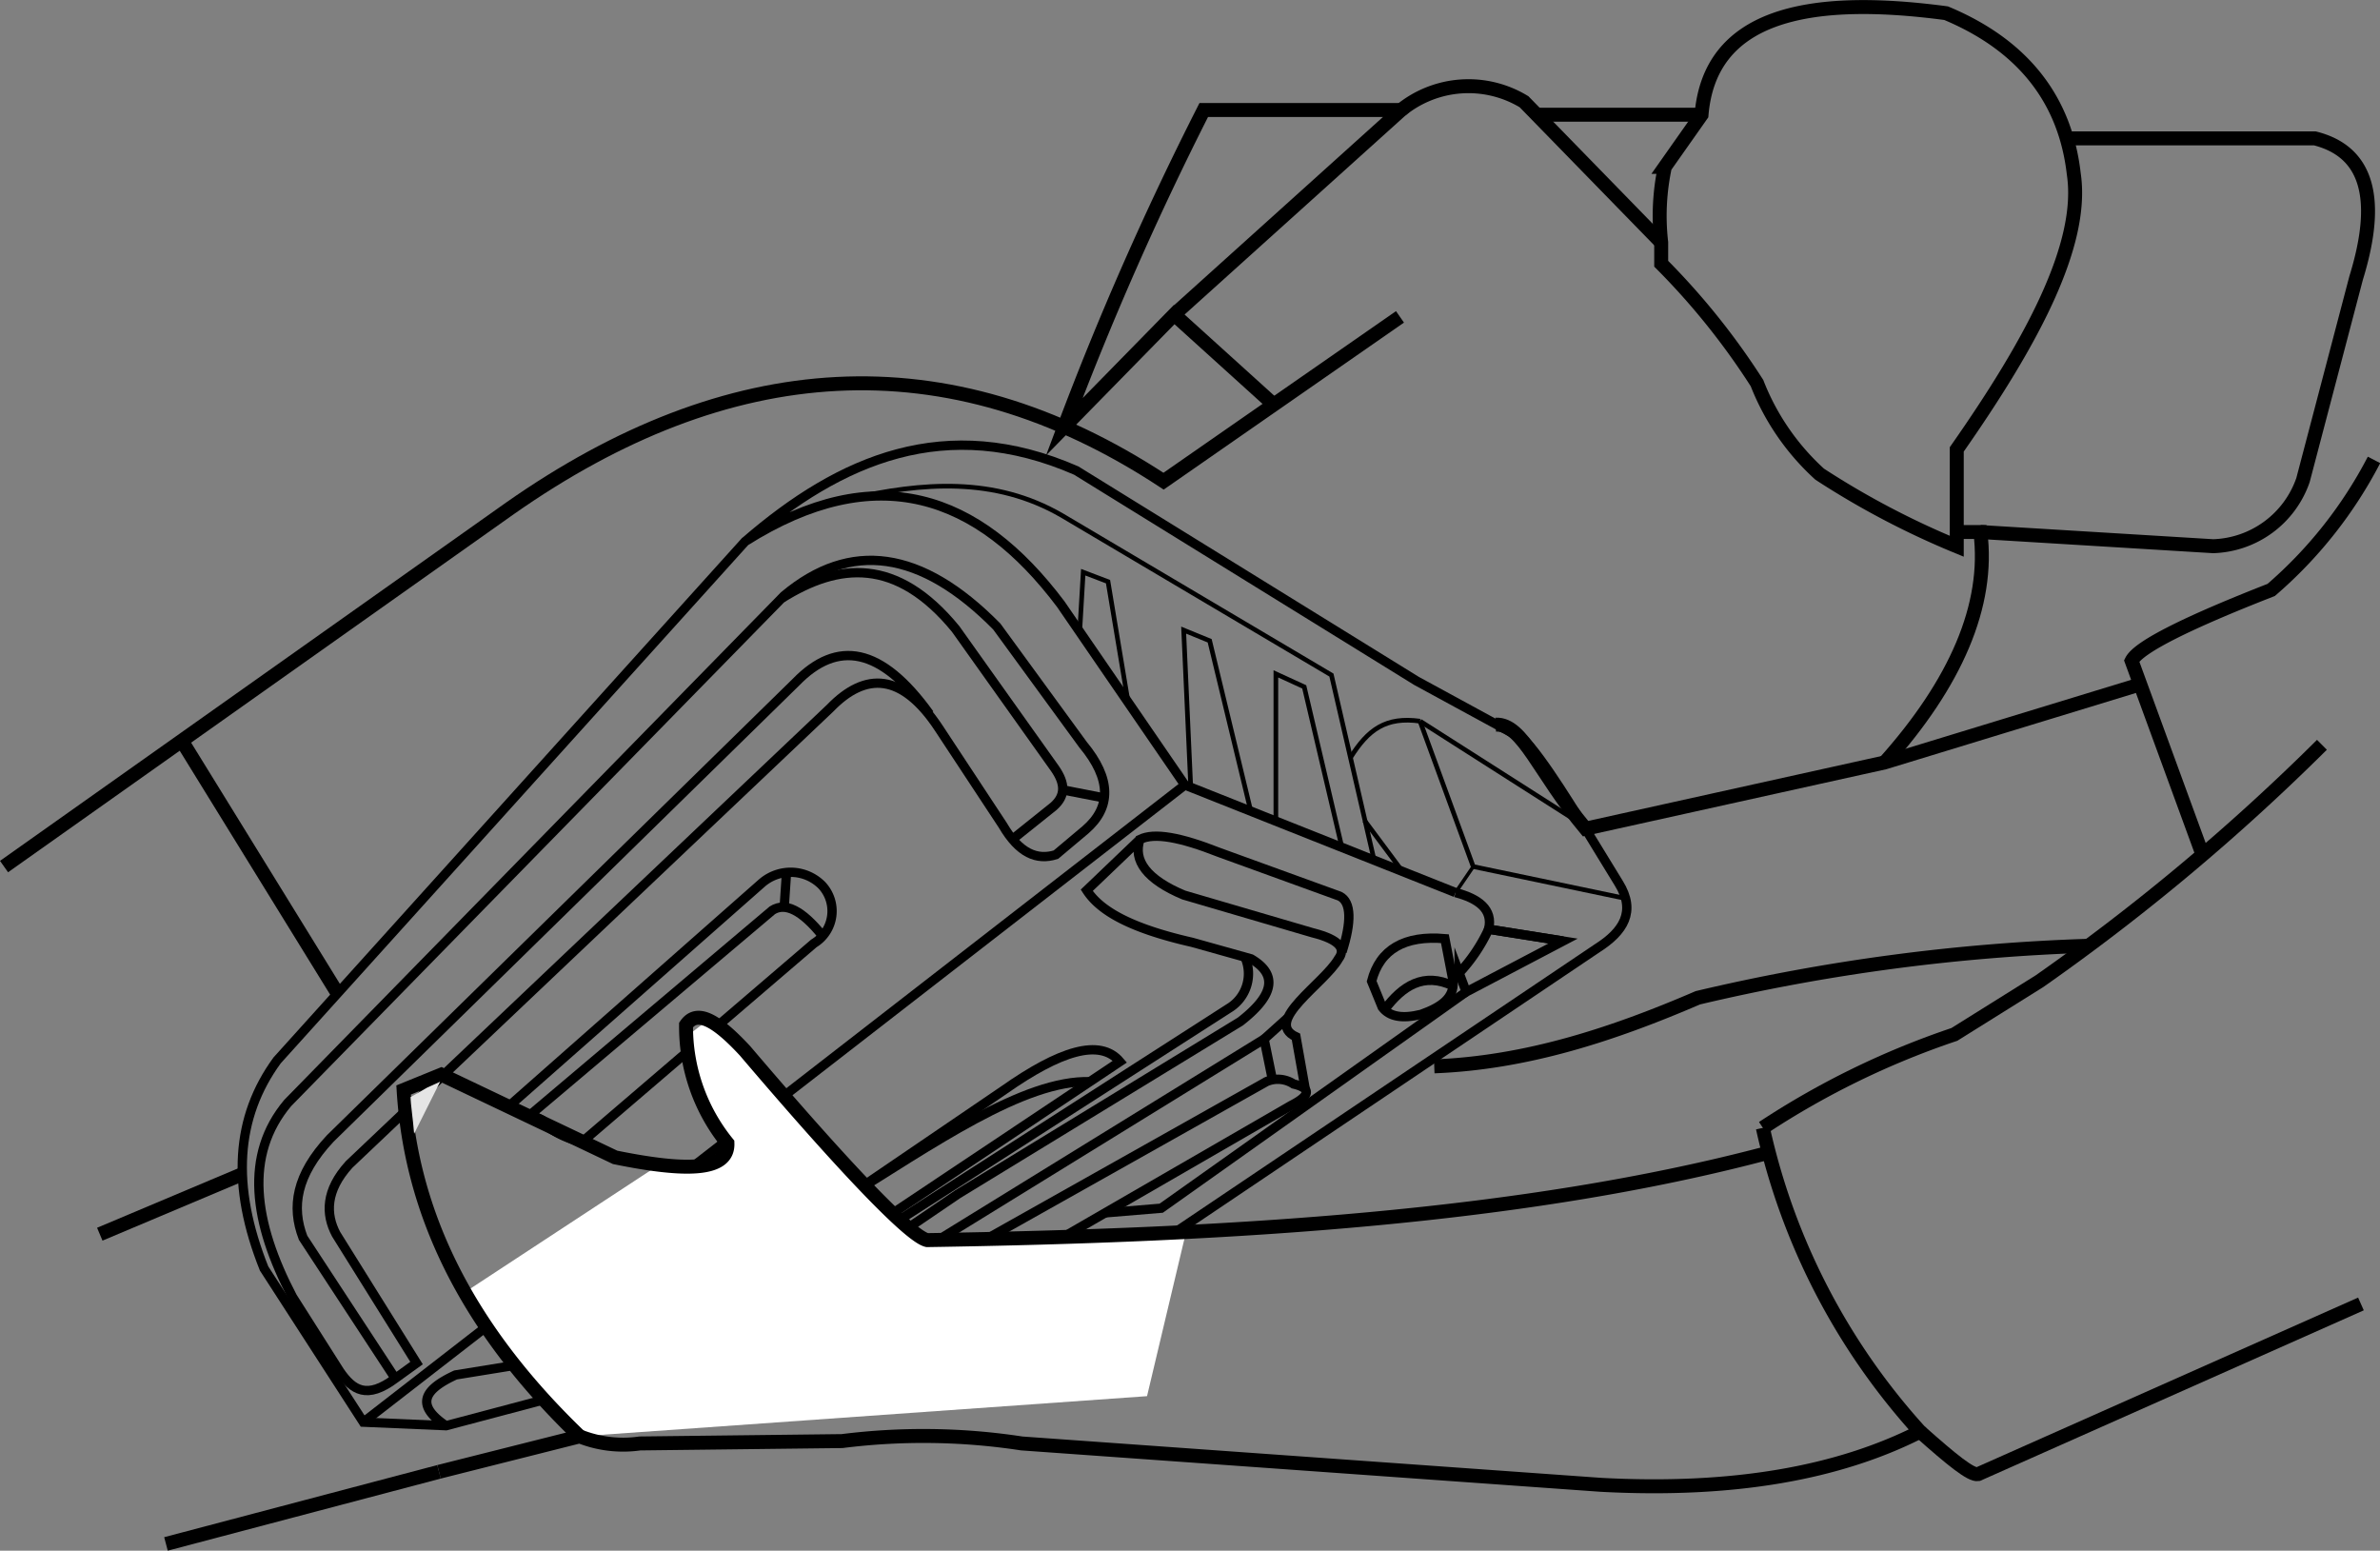 <svg xmlns="http://www.w3.org/2000/svg" width="144.975" height="94.446" viewBox="0 0 144.975 94.446">
  <rect x="0" y="0" width="144.975" height="94.446" fill="#808080" stroke="none"/>
  <g id="Grupo_17" data-name="Grupo 17" transform="translate(-350.674 -449.165)">
    <path id="Trazado_802" data-name="Trazado 802" d="M350.92,501.944l30.816-21.816c13.248-9.288,26.568-10.368,39.816-1.656l14.4-10.008" fill="none" stroke="#000" stroke-miterlimit="10" stroke-width="0.85"/>
    <path id="Trazado_803" data-name="Trazado 803" d="M422.2,468.32l13.824-12.456H424a191.33,191.33,0,0,0-8.5,19.3l6.7-6.84,6.048,5.472" fill="none" stroke="#000" stroke-miterlimit="10" stroke-width="0.85"/>
    <path id="Trazado_804" data-name="Trazado 804" d="M436.024,455.864a6.522,6.522,0,0,1,7.488-.5l8.352,8.568" fill="none" stroke="#000" stroke-miterlimit="10" stroke-width="0.85"/>
    <line id="Línea_14" data-name="Línea 14" x2="10.08" transform="translate(444.232 456.152)" fill="none" stroke="#000" stroke-miterlimit="10" stroke-width="0.85"/>
    <path id="Trazado_805" data-name="Trazado 805" d="M476.776,457.592h14.9c3.168.792,4.032,3.6,2.52,8.5L490.96,478.4a5.986,5.986,0,0,1-5.472,4.032l-14.184-.864" fill="none" stroke="#000" stroke-miterlimit="10" stroke-width="0.85"/>
    <path id="Trazado_806" data-name="Trazado 806" d="M451.864,463.928v1.3A43.46,43.46,0,0,1,457.7,472.5a14.737,14.737,0,0,0,3.816,5.544,50.534,50.534,0,0,0,8.352,4.392v-5.9c4.536-6.48,7.776-12.456,7.128-16.776-.5-4.392-2.952-7.776-7.776-9.792-8.64-1.152-14.4.216-14.9,6.192l-2.232,3.168A14.184,14.184,0,0,0,451.864,463.928Z" fill="none" stroke="#000" stroke-miterlimit="10" stroke-width="0.85" fill-rule="evenodd"/>
    <path id="Trazado_807" data-name="Trazado 807" d="M469.864,481.568h1.44c.576,4.464-1.512,9.216-5.832,14.04" fill="none" stroke="#000" stroke-miterlimit="10" stroke-width="0.85" fill-rule="evenodd"/>
    <line id="Línea_15" data-name="Línea 15" x1="16.632" y2="4.392" transform="translate(360.784 538.808)" fill="none" stroke="#000" stroke-miterlimit="10" stroke-width="0.85"/>
    <path id="Trazado_808" data-name="Trazado 808" d="M467.632,536.36c1.944,1.728,3.1,2.664,3.528,2.592l23.328-10.368" fill="none" stroke="#000" stroke-miterlimit="10" stroke-width="0.85" fill-rule="evenodd"/>
    <path id="Trazado_809" data-name="Trazado 809" d="M458.056,517.856a50.246,50.246,0,0,1,11.664-5.688l5.184-3.24a131.34,131.34,0,0,0,17.208-14.4" fill="none" stroke="#000" stroke-miterlimit="10" stroke-width="0.85" fill-rule="evenodd"/>
    <path id="Trazado_810" data-name="Trazado 810" d="M484.84,501.224l-4.32-11.808c.432-.864,3.528-2.376,8.5-4.32a26.638,26.638,0,0,0,6.264-7.92" fill="none" stroke="#000" stroke-miterlimit="10" stroke-width="0.85" fill-rule="evenodd"/>
    <path id="Trazado_811" data-name="Trazado 811" d="M441.784,493.3c1.656-.072,2.592,2.88,5.472,6.336l18.216-4.032,15.552-4.752" fill="none" stroke="#000" stroke-miterlimit="10" stroke-width="0.85" fill-rule="evenodd"/>
    <path id="Trazado_812" data-name="Trazado 812" d="M477.928,506.768a119.717,119.717,0,0,0-23.832,3.168c-5.184,2.232-10.44,3.96-16.056,4.176" fill="none" stroke="#000" stroke-miterlimit="10" stroke-width="0.85" fill-rule="evenodd"/>
    <path id="Trazado_813" data-name="Trazado 813" d="M439.336,503.528l-16.488-6.552-7.56-11.016c-5.04-6.7-11.232-8.856-19.224-3.816l-28.512,31.608c-2.52,3.456-2.808,7.632-.792,12.672l6.048,9.36,5.04.216,5.976-1.584h0l37.728-9.72,26.424-17.784c1.584-1.008,2.376-2.232,1.3-3.96l-2.16-3.528s-2.592-4.32-3.672-5.256l-6.48-3.528-20.736-12.816c-7.92-3.456-14.328-.72-20.16,4.32" fill="none" stroke="#000" stroke-miterlimit="10" stroke-width="0.567" fill-rule="evenodd"/>
    <path id="Trazado_814" data-name="Trazado 814" d="M445.888,506.48l-4.536-.72c.288-1.224-.648-1.872-2.016-2.232" fill="none" stroke="#000" stroke-miterlimit="10" stroke-width="0.567" fill-rule="evenodd"/>
    <line id="Línea_16" data-name="Línea 16" x1="2.304" y1="3.096" transform="translate(433.792 499.136)" fill="none" stroke="#000" stroke-miterlimit="10" stroke-width="0.283"/>
    <path id="Trazado_815" data-name="Trazado 815" d="M434.368,501.512l-2.592-11.232-16.416-9.72c-4.1-2.376-8.5-2.016-12.96-1.008" fill="none" stroke="#000" stroke-miterlimit="10" stroke-width="0.283" fill-rule="evenodd"/>
    <path id="Trazado_816" data-name="Trazado 816" d="M432.928,495.32c1.08-1.728,2.16-2.52,4.248-2.232" fill="none" stroke="#000" stroke-miterlimit="10" stroke-width="0.283" fill-rule="evenodd"/>
    <line id="Línea_17" data-name="Línea 17" x2="9.936" y2="6.336" transform="translate(437.176 493.088)" fill="none" stroke="#000" stroke-miterlimit="10" stroke-width="0.283"/>
    <path id="Trazado_817" data-name="Trazado 817" d="M449.7,503.888l-9.288-1.944-3.24-8.856" fill="none" stroke="#000" stroke-miterlimit="10" stroke-width="0.283" fill-rule="evenodd"/>
    <line id="Línea_18" data-name="Línea 18" x1="1.08" y2="1.584" transform="translate(439.336 501.944)" fill="none" stroke="#000" stroke-miterlimit="10" stroke-width="0.216"/>
    <path id="Trazado_818" data-name="Trazado 818" d="M441.352,505.76l4.536.72-5.9,3.1-.432-1.152A10.185,10.185,0,0,0,441.352,505.76Z" fill="none" stroke="#000" stroke-miterlimit="10" stroke-width="0.567" fill-rule="evenodd"/>
    <line id="Línea_19" data-name="Línea 19" y1="38.808" x2="50.04" transform="translate(372.808 496.976)" fill="none" stroke="#000" stroke-miterlimit="10" stroke-width="0.567"/>
    <path id="Trazado_819" data-name="Trazado 819" d="M403.912,529.3c-.144-.5.144-.936.72-1.224l23.184-13.032a1.747,1.747,0,0,1,1.656.144c1.224.288.864.792-.144,1.3l-22.68,13.1" fill="none" stroke="#000" stroke-miterlimit="10" stroke-width="0.567" fill-rule="evenodd"/>
    <path id="Trazado_820" data-name="Trazado 820" d="M376.048,532.184l-4.9-7.848c-.648-1.224-.648-2.664.792-4.248l29.3-27.792c2.16-2.232,4.392-2.16,6.624,1.224l3.888,5.9c1.008,1.728,2.088,2.16,3.24,1.8l1.8-1.512c1.584-1.368,1.584-3.1-.144-5.184l-5.256-7.2c-4.608-4.68-8.928-5.256-12.96-1.872L368.2,516.344c-2.664,3.168-2.088,7.272.288,11.808l2.88,4.536c.792,1.152,1.656,1.728,3.384.432Z" fill="none" stroke="#000" stroke-miterlimit="10" stroke-width="0.567" fill-rule="evenodd"/>
    <path id="Trazado_821" data-name="Trazado 821" d="M374.752,533.12l-5.616-8.568c-.72-1.872-.432-3.816,1.656-6.048l28.368-27.792c2.52-2.592,5.184-2.16,8.136,1.944" fill="none" stroke="#000" stroke-miterlimit="10" stroke-width="0.567" fill-rule="evenodd"/>
    <path id="Trazado_822" data-name="Trazado 822" d="M398.3,485.6c3.456-2.16,6.984-2.52,10.584,1.872l6.048,8.5c.648.936.648,1.656-.072,2.3l-2.52,2.016" fill="none" stroke="#000" stroke-miterlimit="10" stroke-width="0.567" fill-rule="evenodd"/>
    <line id="Línea_20" data-name="Línea 20" x2="2.592" y2="0.504" transform="translate(415.36 497.264)" fill="none" stroke="#000" stroke-miterlimit="10" stroke-width="0.567"/>
    <path id="Trazado_823" data-name="Trazado 823" d="M416.44,487.688l.216-3.672,1.512.576,1.224,7.344" fill="none" stroke="#000" stroke-miterlimit="10" stroke-width="0.283" fill-rule="evenodd"/>
    <path id="Trazado_824" data-name="Trazado 824" d="M423.208,497.12l-.432-9.576,1.584.648,2.52,10.44" fill="none" stroke="#000" stroke-miterlimit="10" stroke-width="0.283" fill-rule="evenodd"/>
    <path id="Trazado_825" data-name="Trazado 825" d="M428.392,499.208v-9l1.728.792,2.3,9.792" fill="none" stroke="#000" stroke-miterlimit="10" stroke-width="0.283" fill-rule="evenodd"/>
    <path id="Trazado_826" data-name="Trazado 826" d="M428.176,514.9l-.5-2.448L399.52,529.808" fill="none" stroke="#000" stroke-miterlimit="10" stroke-width="0.567" fill-rule="evenodd"/>
    <path id="Trazado_827" data-name="Trazado 827" d="M430.192,515.552l-.576-3.24c-2.016-.936,1.728-3.24,2.592-4.752.432-.576.144-1.152-1.584-1.584l-7.848-2.3c-2.232-.936-3.1-2.088-2.664-3.384.864-.432,2.448-.144,4.824.792l7.344,2.664c.72.36.72,1.584.144,3.384" fill="none" stroke="#000" stroke-miterlimit="10" stroke-width="0.567" fill-rule="evenodd"/>
    <path id="Trazado_828" data-name="Trazado 828" d="M439.984,509.576l-18.576,13.176-3.456.288" fill="none" stroke="#000" stroke-miterlimit="10" stroke-width="0.567" fill-rule="evenodd"/>
    <path id="Trazado_829" data-name="Trazado 829" d="M420.112,500.288l-3.24,3.1c.792,1.224,2.592,2.3,6.408,3.168l3.6,1.008c1.728,1.008,1.3,2.3-.648,3.816l-17.208,10.512-10.8,7.344a34.45,34.45,0,0,1-6.48,1.512l-13.32,2.16c-1.872.864-2.52,1.8-.576,3.1" fill="none" stroke="#000" stroke-miterlimit="10" stroke-width="0.567" fill-rule="evenodd"/>
    <path id="Trazado_830" data-name="Trazado 830" d="M426.52,507.488a2.462,2.462,0,0,1-1.008,3.1L395.128,530.1" fill="none" stroke="#000" stroke-miterlimit="10" stroke-width="0.567" fill-rule="evenodd"/>
    <path id="Trazado_831" data-name="Trazado 831" d="M434.872,510.512l-.648-1.584c.5-1.944,2.016-2.808,4.464-2.592l.5,2.592c.072,1.008-.72,1.584-1.944,2.016Q435.52,511.376,434.872,510.512Z" fill="none" stroke="#000" stroke-miterlimit="10" stroke-width="0.567" fill-rule="evenodd"/>
    <path id="Trazado_832" data-name="Trazado 832" d="M435.016,510.656c1.08-1.44,2.376-2.3,4.176-1.44" fill="none" stroke="#000" stroke-miterlimit="10" stroke-width="0.567" fill-rule="evenodd"/>
    <path id="Trazado_833" data-name="Trazado 833" d="M386.128,518.72a5.649,5.649,0,0,1-2.3-1.08c.36-.432-2.664-.864-2.016-1.224l15.264-13.464a2.676,2.676,0,0,1,3.672.144,2.3,2.3,0,0,1-.5,3.528Z" fill="none" stroke="#000" stroke-miterlimit="10" stroke-width="0.567" fill-rule="evenodd"/>
    <path id="Trazado_834" data-name="Trazado 834" d="M382.888,517.136h0l14.832-12.528q1.188-.756,3.024,1.512" fill="none" stroke="#000" stroke-miterlimit="10" stroke-width="0.567" fill-rule="evenodd"/>
    <line id="Línea_21" data-name="Línea 21" y1="2.16" x2="0.144" transform="translate(398.44 502.304)" fill="none" stroke="#000" stroke-miterlimit="10" stroke-width="0.567"/>
    <path id="Trazado_835" data-name="Trazado 835" d="M396.5,525.992l15.336-10.44c3.384-2.376,5.832-3.168,7.056-1.728L401.1,525.7C398.872,526.64,397.5,526.568,396.5,525.992Z" fill="none" stroke="#000" stroke-miterlimit="10" stroke-width="0.567" fill-rule="evenodd"/>
    <path id="Trazado_836" data-name="Trazado 836" d="M417.088,515.048c-4.032-.144-9.648,3.816-15.12,7.2" fill="none" stroke="#000" stroke-miterlimit="10" stroke-width="0.567" fill-rule="evenodd"/>
    <line id="Línea_22" data-name="Línea 22" x1="8.712" y2="3.672" transform="translate(356.752 520.664)" fill="none" stroke="#000" stroke-miterlimit="10" stroke-width="0.85"/>
    <line id="Línea_23" data-name="Línea 23" x2="9.504" y2="15.408" transform="translate(361.72 494.24)" fill="none" stroke="#000" stroke-miterlimit="10" stroke-width="0.85"/>
    <path id="Trazado_837" data-name="Trazado 837" d="M385.984,536.648l-5.04-5.76L379,527.864l11.736-7.7h2.592l1.368-.576.288-.792-1.44-2.232-.792-2.376-.288-1.872,1.584-1.224,4.392,4.824,5.76,6.336,2.952,2.448,15.768-.5L420.544,534.2Z" fill="#fff" fill-rule="evenodd"/>
    <path id="Trazado_838" data-name="Trazado 838" d="M458.416,519.368c-14.9,3.96-32.688,5.04-51.264,5.328-1.008-.216-4.9-4.248-11.088-11.52-1.8-1.944-2.952-2.52-3.6-1.584a11.248,11.248,0,0,0,2.52,7.2c.072,1.728-2.592,1.728-6.84.864l-10.584-5.04-2.3.936c.432,7.2,3.6,14.256,10.728,21.1" fill="none" stroke="#000" stroke-miterlimit="10" stroke-width="0.85" fill-rule="evenodd"/>
    <path id="Trazado_839" data-name="Trazado 839" d="M375.9,518.216c-.072-.936-.216-1.8-.216-2.232l1.008-.576.792-.36Z" fill="#e5e5e5" fill-rule="evenodd"/>
    <path id="Trazado_840" data-name="Trazado 840" d="M377.416,538.808l8.568-2.16a7.175,7.175,0,0,0,3.672.432l12.312-.144a39.645,39.645,0,0,1,10.944.144l35.28,2.52c8.064.432,14.472-.72,19.44-3.24a40.425,40.425,0,0,1-9.576-18.5" fill="none" stroke="#000" stroke-miterlimit="10" stroke-width="0.85" fill-rule="evenodd"/>
    <line id="Línea_24" data-name="Línea 24" y1="1.296" x2="1.44" transform="translate(427.672 511.16)" fill="none" stroke="#000" stroke-miterlimit="10" stroke-width="0.567"/>
  </g>
</svg>

